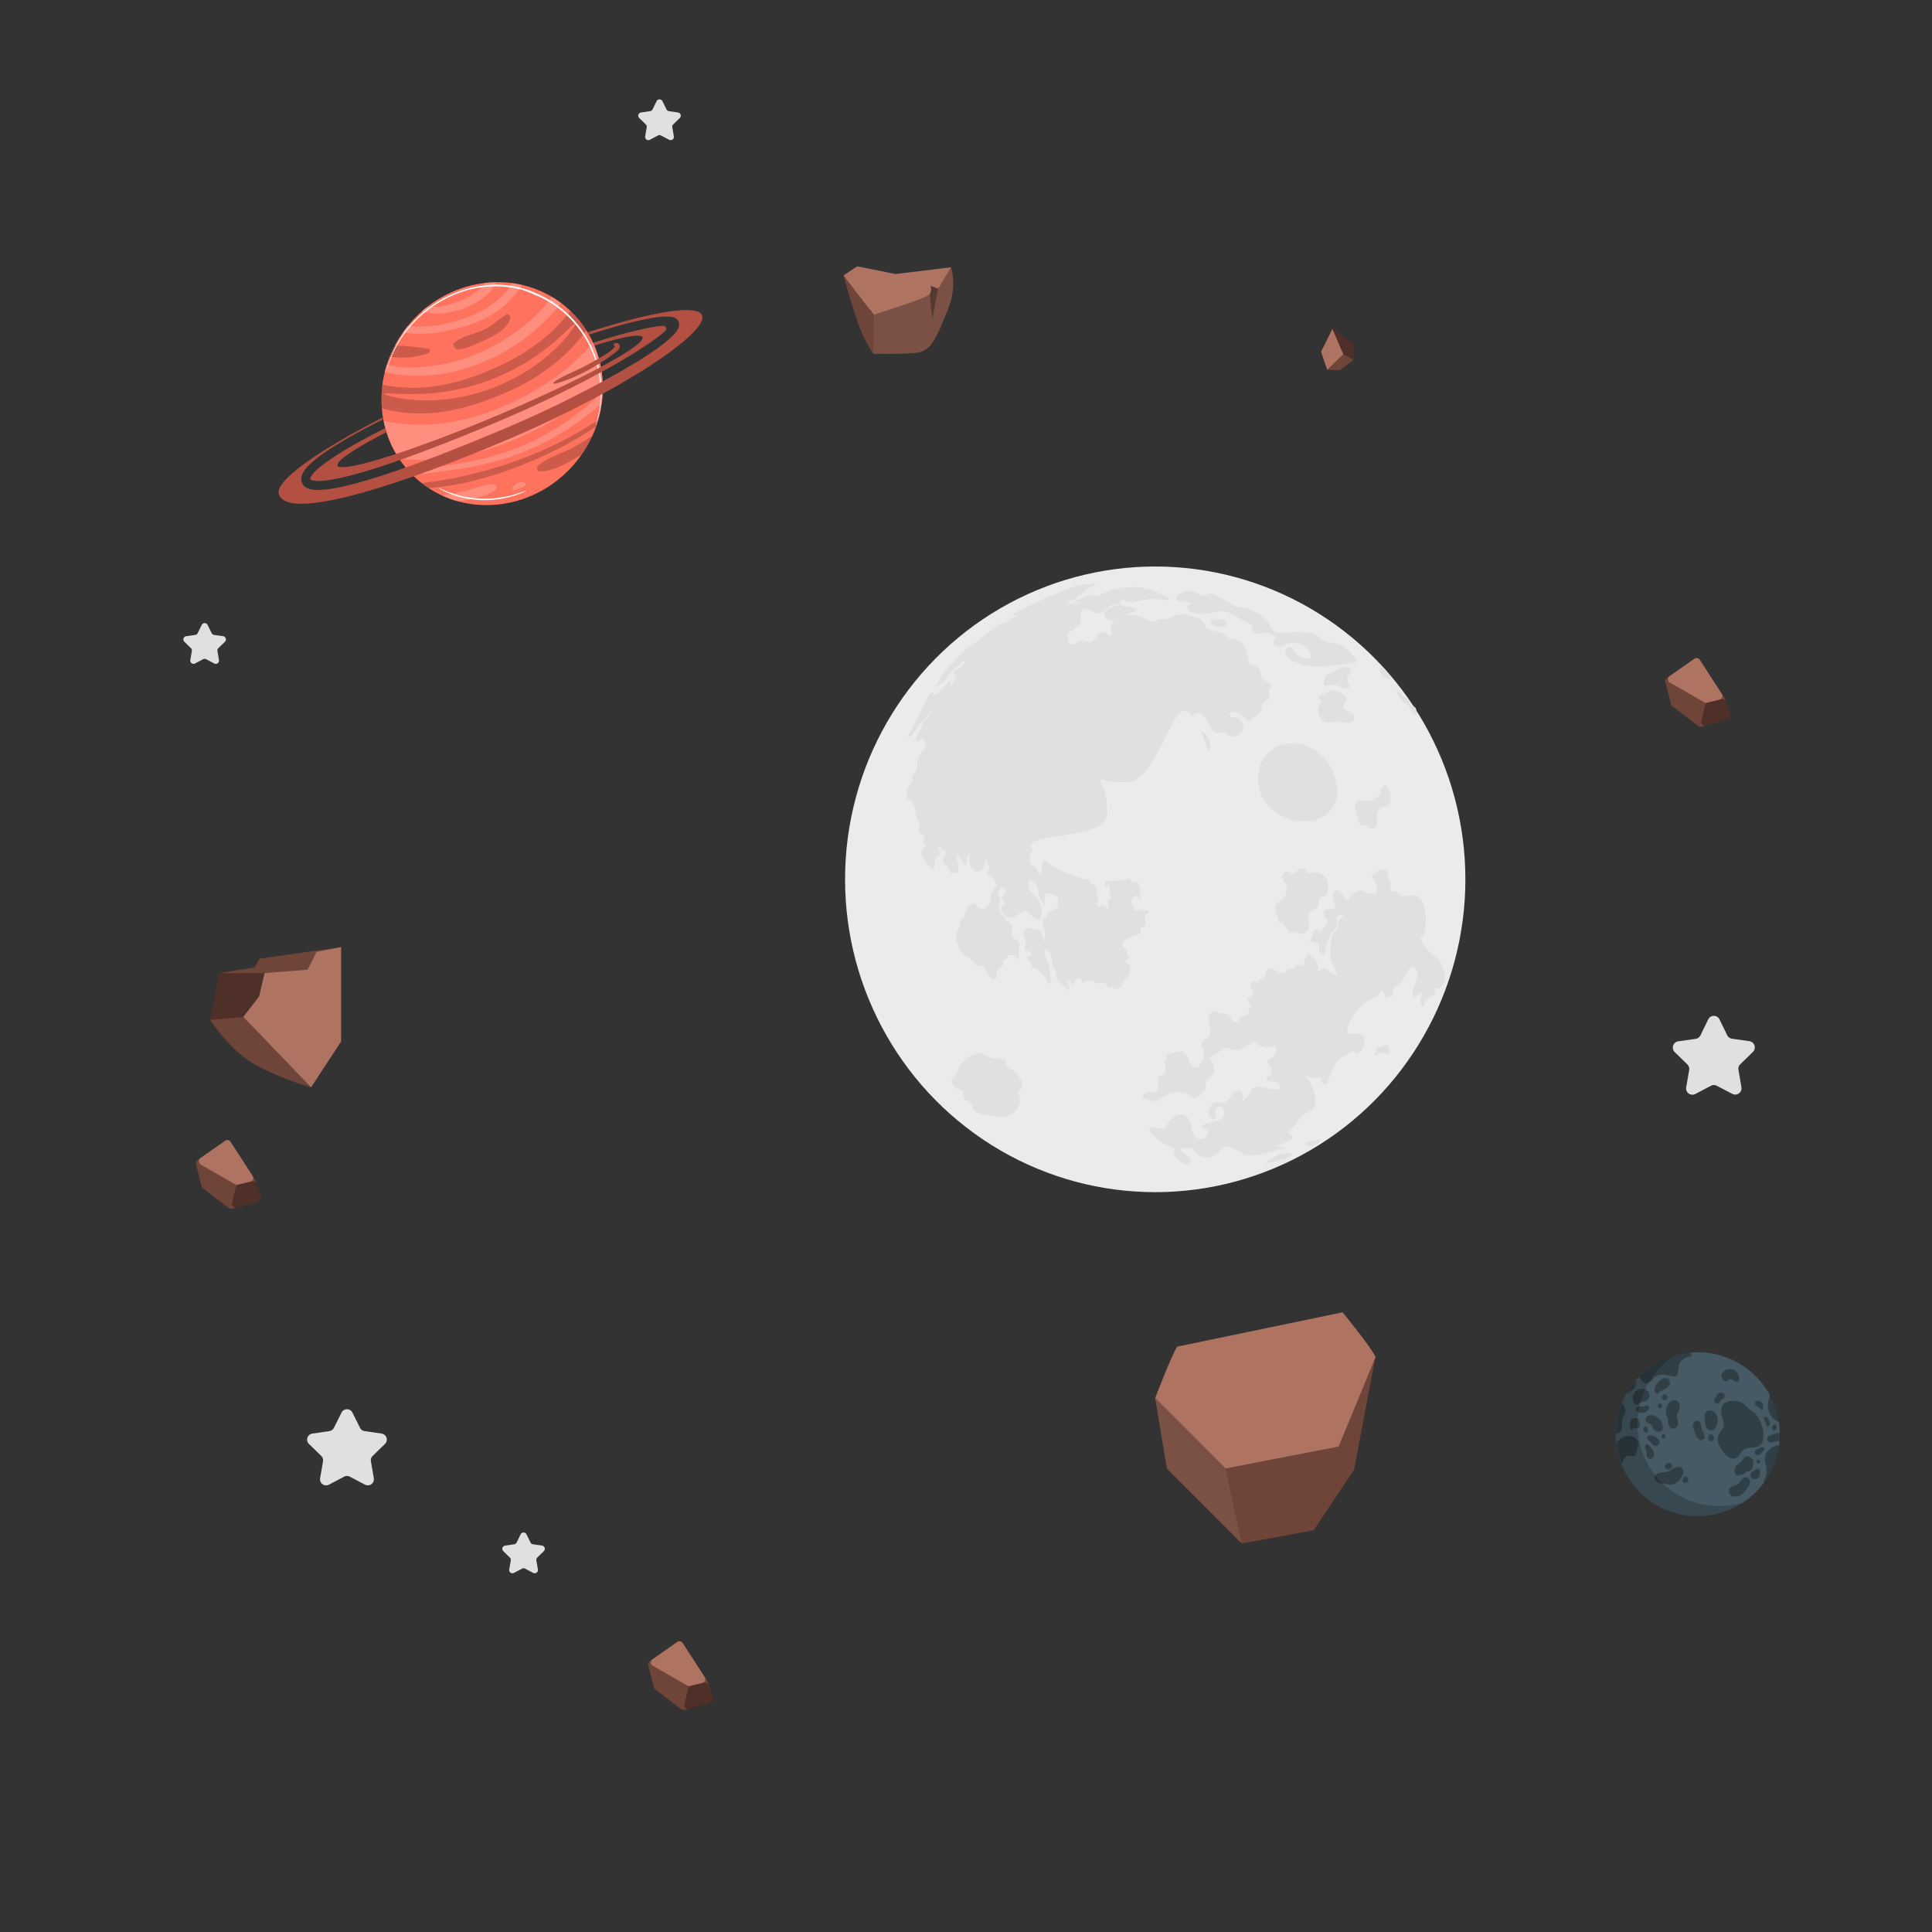 <?xml version="1.0" encoding="UTF-8"?> <svg xmlns="http://www.w3.org/2000/svg" viewBox="0 0 500 500"><rect x="0" y="0" width="500" height="500" fill="#333333" stroke="none"/> <defs> <style>.cls-1{isolation:isolate;}.cls-2{fill:#ebebeb;}.cls-3{fill:#e0e0e0;}.cls-4{fill:#ae7461;}.cls-5{opacity:0.3;}.cls-6{fill:#6f4439;}.cls-7{fill-rule:evenodd;}.cls-8{fill:#455a64;}.cls-11,.cls-9{opacity:0.2;}.cls-9{mix-blend-mode:multiply;}.cls-10{fill:#ff725e;}.cls-12{fill:#fff;}</style> </defs> <g class="cls-1"> <g id="Background_Complete" data-name="Background Complete"> <ellipse class="cls-2" cx="298.97" cy="227.57" rx="80.27" ry="80.96"></ellipse> <path class="cls-3" d="M329.29,177.5,327,175.76a2.15,2.15,0,0,1-.64-.67,3.28,3.28,0,0,1-.18-1,2.54,2.54,0,0,0-2.74-2.05c-.48-1.23-.59-2.59-1-3.84a3.84,3.84,0,0,0-2.64-2.72,7.06,7.06,0,0,1-1.52-.22A6.92,6.92,0,0,1,317,164.2c-1.51-1.16-4.15-.53-5.11-2.18a12.42,12.42,0,0,0-.58-1.22,2.88,2.88,0,0,0-1.41-.85c-1.9-.69-4-1.38-5.87-.61a9.45,9.45,0,0,1-2,.83c-.79.13-1.64-.17-2.38.16-.44.19-.8.6-1.28.62a1.81,1.81,0,0,1-.94-.33,9.68,9.68,0,0,0-6.12-1.38,3.08,3.08,0,0,1,.77-.43c.21-.08.44-.11.65-.17a2.65,2.65,0,0,0,1.37-.88c0-.08-.09-.16-.13-.24-.29.19-.67,0-.94-.2a1.42,1.42,0,0,0-.88-.47,3.07,3.07,0,0,0-.5.13c-.7.16-1.37-.45-2.09-.46a2.08,2.08,0,0,0-.7.14,8.14,8.14,0,0,0-2.82,1.56,1,1,0,0,0-.24.27.78.78,0,0,0-.05.48,1.75,1.75,0,0,0,.94,1.31,2.78,2.78,0,0,0,1.76.13l.18,0a3.48,3.48,0,0,0-.94,1.15,2.54,2.54,0,0,0,.22,2.69c-.7.46-1.46-.63-2.29-.71-.62-.06-1.12.44-1.53.91-.56.63-1.13,1.26-1.69,1.9l-2-.57a1.65,1.65,0,0,0-1-.06,2.88,2.88,0,0,0-.76.64,1.74,1.74,0,0,1-2.41-.27,1.43,1.43,0,0,1-.15-.27,1.21,1.21,0,0,0,.6-.66.68.68,0,0,0-.72-.43,1.65,1.65,0,0,1,.67-1.05c.47-.33,1.16-.45,1.38-1l1.07-.7a1,1,0,0,0,.34-.31.35.35,0,0,0,0-.4c.65-.68-.15-2.37.56-3.22a1.72,1.72,0,0,1,2-.16,5.93,5.93,0,0,0,2,.84c1.09.09,2-.79,2.81-1.51a2.91,2.91,0,0,1,3-.81c-.3-.12.56-1.49,1.07-1.45.31,0,.33.51.57.64,1.48.81,3.35-.26,5-.44a20.21,20.21,0,0,1,6.16.23c.13-.53-.47-.94-1-1.16a29.5,29.5,0,0,0-5.55-2,16.85,16.85,0,0,0-10.25,1.25,5.5,5.5,0,0,1-2.47.72c-.42,0-.83-.17-1.26-.17a3,3,0,0,0-2,.95,3.35,3.35,0,0,0-1.76.55c-.24.14-.47.3-.7.46.15.2.46.08.68,0a3.93,3.93,0,0,1,1.25-.42c-.09.1-.17.2-.26.29-.51.6-1.25.45-2,.54a4.41,4.41,0,0,0-.81.13,1.69,1.69,0,0,0-.7.49l.76-.9a.93.93,0,0,0,.31-.72,2.42,2.42,0,0,0,2-1.07A.84.84,0,0,1,279,154c.22-.11.5.05.73-.05s.28-.29.39-.47a2.94,2.94,0,0,1,1.26-1l2.38-1.24-.94-.14a3.84,3.84,0,0,0-.67.08h-.07a18.66,18.66,0,0,0-7.52,2.07,4.85,4.85,0,0,1-.61.29,6.06,6.06,0,0,1-.61.16,18.46,18.46,0,0,0-3.73,1.51l-6.79,3.32c-.24.12-.53.32-.46.58l1.41.16a7.47,7.47,0,0,0-2.86,1.39,2.27,2.27,0,0,1-.87.51c-.19,0-.39,0-.58,0a2,2,0,0,0-.73.39l-7,5.2A24.14,24.14,0,0,0,248,170c-1.26,1.4-2.87,2.61-3.88,4.2-.84,1.3-1.36,2.79-2.27,4l2-1.56a6.22,6.22,0,0,0,.85-.77c.2-.24.37-.51.55-.77a18.12,18.12,0,0,1,1.52-1.86,4.31,4.31,0,0,1,.84-.76,6.44,6.44,0,0,0,.63-.36,7.82,7.82,0,0,0,.66-.63.89.89,0,0,1,.83-.25,12.19,12.19,0,0,1-.77,1.24,1.1,1.1,0,0,1-.35.36,2.11,2.11,0,0,1-.51.12c-.74.16-1.14.95-1.43,1.65l.88-.06a.52.52,0,0,1-.07.48,21.83,21.83,0,0,1-2.57,4.22,6.14,6.14,0,0,0,1.24-3.12,11.72,11.72,0,0,0-2.68,2.63,3.34,3.34,0,0,1-2,1.28,1.93,1.93,0,0,1,.31-1c-.82,0-1.37.82-1.74,1.56l-2.25,4.49L236.28,188c-.38.75-.75,1.5-1.13,2.24a1.08,1.08,0,0,0-.14.91,20.2,20.2,0,0,0,2.88-3.57,3.78,3.78,0,0,1,.47-.66c.19-.2.43-.36.64-.55.82-.74,1.18-1.93,2.1-2.54-.06.9-.85,1.53-1.45,2.2a6.18,6.18,0,0,0-1.35,2.39,3.58,3.58,0,0,1-.3.85c-.16.26-.39.47-.55.72a3,3,0,0,0-.22,1.89.13.13,0,0,0,0,.1c.05.07.17,0,.25,0l1.71-1.09a3.82,3.82,0,0,0,.2,1.56,1.76,1.76,0,0,1-.19,1.51c-.94,1.14-1.64,1.78-1.76,3.37-.08,1.07-.16,2.3-1,3-.18.15-.4.27-.46.5a1.23,1.23,0,0,0,.09.65c.17.83-.53,1.55-1,2.23a1.53,1.53,0,0,0-.32.65,2.74,2.74,0,0,0,0,.64,2.89,2.89,0,0,1-.29,1.45l1.1.66a1.41,1.41,0,0,1,.49.38c.13.19.17.44.28.64s.5.54.58.88a1.63,1.63,0,0,1,0,.54,4.76,4.76,0,0,0,.59,2.71,3.38,3.38,0,0,1,.38.79c.14.64-.28,1.33,0,1.95-.23,0-.11.42.06.58a1,1,0,0,0,.64.2.85.85,0,0,1,.62.25c.25.35-.1.8-.23,1.21a1.16,1.16,0,0,0,.29,1.16c.17.15.4.31.37.54s-.35.33-.58.45c-.67.34-.66,1.33-.36,2a5.47,5.47,0,0,1,.78,2.11,1.65,1.65,0,0,1,1.38,1.12c.06.19.11.43.31.5s.45-.17.54-.4c.31-.84,0-1.85.49-2.61a7.76,7.76,0,0,1,.83-.9,1.09,1.09,0,0,0,.28-1.12c-.1-.23-.32-.38-.44-.59s-.06-.57.18-.59a1.93,1.93,0,0,1,.72,1h.93v1.48a1.73,1.73,0,0,0-.6,1.87.83.83,0,0,0,.4.53c.14.07.3.07.45.13.79.31.49,1.89,1.33,2.05.33.06.67-.18,1-.16s.59.19.76,0,.05-.36,0-.54a2.85,2.85,0,0,1,0-1.71,7.93,7.93,0,0,1-.59-2.31l.24-.13a3.54,3.54,0,0,1,1,1.17c.14.31.18.65.35.95a.71.71,0,0,0,.82.4.78.78,0,0,0,.37-.8,3.32,3.32,0,0,1,0-.94c.12-.61.79-.92,1.37-1.14.07.21-.2.36-.38.49a1.55,1.55,0,0,0-.36,1.41,4.08,4.08,0,0,0,.78,2.18,1.78,1.78,0,0,0,2.09.56c.86-.45,1-1.6,1-2.57.27-.14.66-.25.81,0s0,.42,0,.63c0,.39.5.64.54,1a1.05,1.05,0,0,1-.23.62c-.32.52-.52,1.32,0,1.64a1.65,1.65,0,0,0,.44.16,1.88,1.88,0,0,1,1.28,1.73.61.61,0,0,1,.46.61.63.63,0,0,1-.5.58c-.12,0-.26,0-.34.1s.06.58-.14.75a.7.7,0,0,1-.24.09c-.43.16-.37.78-.33,1.24a3.11,3.11,0,0,1-1.2,2.74,1.73,1.73,0,0,1-2.05.18,4.74,4.74,0,0,1-.66-.82.87.87,0,0,0-.92-.36,1.14,1.14,0,0,0-.36.26,4.63,4.63,0,0,0-1.53,2.26,3.53,3.53,0,0,1-.2.91,5.08,5.08,0,0,1-.76.85,1.74,1.74,0,0,0-.39,1.35c.26.32-.13.74-.3,1.11s-.43.7-.58,1.08a3.76,3.76,0,0,0,.26,2.5,6.59,6.59,0,0,0,1.64,2.93,7,7,0,0,0,.7.52,6.77,6.77,0,0,1,2.48,2.42c.59.15,1.27-.36,1.79,0a1.39,1.39,0,0,1,.41.54l.84,1.69a2.9,2.9,0,0,0,.88,1.19,1,1,0,0,0,1.33-.16c.33-.51-.08-1.22.12-1.8.27-.78,1.5-1,1.6-1.78,0-.35-.13-.77.12-1a1.48,1.48,0,0,1,.38-.18,1,1,0,0,0,.56-1.17c1-.08,2.23-.05,2.73.84.1.19.31.45.47.31a10.58,10.58,0,0,1-.07-3.32,2.27,2.27,0,0,0,.08-.93c-.19-.89-1.47-1.07-1.89-1.88s.41-2.28-.24-3.13c-.4-.52-1.24-.6-1.53-1.18a3.21,3.21,0,0,0-.26-.63,1.84,1.84,0,0,0-.54-.41,2.65,2.65,0,0,1-.76-2.44,6.28,6.28,0,0,0,0-2.66,4.53,4.53,0,0,1-.32-.94,1.08,1.08,0,0,1,1-1.15,1,1,0,0,1,.94,1.19,2.92,2.92,0,0,1-.65,1,1,1,0,0,0-.19,1.08.79.79,0,0,1,.34,1.35c-.14.1-.32.15-.45.25a1,1,0,0,0-.05,1.25c.24.38.63.65.91,1,.15.18.28.41.5.5a1.11,1.11,0,0,0,.37.07l1,.06a1.62,1.62,0,0,0,.38,0,1.39,1.39,0,0,0,.5-.37,6.74,6.74,0,0,1,1.89-1.1,1.7,1.7,0,0,1,.73-.2c.6,0,.95.65,1.35,1.1a6.11,6.11,0,0,0,2.24,1.36,6.89,6.89,0,0,0,.2-4.34,11.09,11.09,0,0,0-2.12-2.73,3.41,3.41,0,0,1-1-3.09l.57-.29a3.22,3.22,0,0,1,1.76,1.91,17.1,17.1,0,0,1,.37,2,5.33,5.33,0,0,0,1.46,2.63l0-2.36a.87.87,0,0,1,.17-.64.79.79,0,0,1,.62-.12,8.85,8.85,0,0,1,1.91.45,1.19,1.19,0,0,1,.51.3,1.21,1.21,0,0,1,.22.7c.11,1,.13,2.14-.68,2.65-.59.39-1.48.28-1.89.86-.28.39-.23,1-.59,1.28-.2.18-.5.23-.65.46s.09.82,0,1.22-.29.51-.2.76a.93.93,0,0,0,.33.35c.57.5.44,1.41.27,2.15L270,244.2a5.19,5.19,0,0,0-.94-3.5,3.82,3.82,0,0,1-2-.33,1.41,1.41,0,0,0-2,1.92,4.65,4.65,0,0,1,.4,1.61c0,.69-.51,1.42-.14,2l.81.35c.43.18.95.67.63,1s-1,.18-1,.6a.48.48,0,0,0,.16.26c.61.65,1.3,1.49,1,2.33a1.7,1.7,0,0,1,1.36.4,8.66,8.66,0,0,1,2.57,2.75c.2.34.37.69.58,1,.45.05.58-.61.53-1.07l-.24-2.1a8.33,8.33,0,0,0-.28-1.57c-.21-.72-.6-1.38-.86-2.09a2.76,2.76,0,0,1,0-2.2,3.7,3.7,0,0,1,1.66,2.55c.06.37.06.75.11,1.11.19,1.16.95,2.17,1.08,3.33a2.85,2.85,0,0,0,.24,1.17,1.94,1.94,0,0,0,.51.52l2.24,1.74c.19.14.32.46.53.36l-.87-3L278,255a1.78,1.78,0,0,1,.28-1.39,1.09,1.09,0,0,1,1.29-.36.82.82,0,0,1,.25,1.23,3,3,0,0,1,3.45-.33,2.24,2.24,0,0,0,.84.43c.58.07,1.17-.49,1.7-.23s.63,1.26,1.22,1.2c.36,0,.63-.48,1-.38l.12.87c.94-.1,2.11-.4,2.27-1.34a2.08,2.08,0,0,1,.07-.5,1.36,1.36,0,0,1,.47-.54,4.13,4.13,0,0,0,1.58-2.28,2.09,2.09,0,0,0-1.1-2.37c-.22-.2,0-.57.23-.76s.53-.47.4-.75-.28-.24-.4-.38c-.31-.39.15-1-.15-1.44-.13-.18-.38-.22-.57-.34a1.24,1.24,0,0,1-.16-1.75,3.48,3.48,0,0,1,1.67-1l1.81-.67c.47-.18,1-.47,1-1s-.25-.81,0-1,.4-.06.6-.11c.48-.11.55-.76.52-1.26s-.05-.72-.07-1.08a1.23,1.23,0,0,1,0-.47c.1-.29.4-.45.64-.64s.44-.53.27-.79l-2.45.11a1.79,1.79,0,0,1-1.05-.16.67.67,0,0,1-.26-.93l-.59-.2c0-.46,0-.92,0-1.38a.72.72,0,0,1,.07-.39.79.79,0,0,1,.31-.29l1.15-.77a1,1,0,0,0,.55,1.06c.35,0,.42-.52.25-.84s-.45-.66-.3-1a3.53,3.53,0,0,1,.21-.32c.31-.58-.57-1.22-.39-1.84l-2-.53a6.16,6.16,0,0,0-.52-.71,27,27,0,0,1-5.86.65H286a6.79,6.79,0,0,0,.1,1.56l1-.8a8.27,8.27,0,0,0,.31,3,1,1,0,0,1,0,.76c-.13.21-.42.27-.58.45-.49.56.46,1.47.12,2.12-.73,0-1.35-1-2-.68-.15.08-.26.23-.43.28-.37.11-.68-.35-.65-.74s.25-.73.3-1.12a5.39,5.39,0,0,0-.37-1.65,10.46,10.46,0,0,0-.24-1.6c-.19-.51-.79-.93-1.26-.65a2.14,2.14,0,0,0-.47-1.31,26.48,26.48,0,0,1-11.53-5.06.67.67,0,0,0-.16.12,2.58,2.58,0,0,0-.42,1.85c0,.65-.19,1.44-.81,1.62-.54-.42-.44-1.35-1-1.76-.26-.19-.61-.22-.87-.4a1.75,1.75,0,0,1-.54-1.39,2.81,2.81,0,0,1,.53-2.37,1.8,1.8,0,0,1,.35-.24c-4.81-4.9,19.14-2.12,19.14-9.55,0-5.15-1.19-7.7-2.16-8.84a22.17,22.17,0,0,0,6.91.82c9,0,12.25-24.12,17.13-17.23a2.13,2.13,0,0,1,1.93-.6c2.16.48,2.33,3.77,4.21,4.94l2.52-.05a2.28,2.28,0,0,0,2.22,1.09,2.8,2.8,0,0,0,2.5-2.23,2.35,2.35,0,0,0-1.89-2.64,5.88,5.88,0,0,1-1.11-.11c-.36-.11-.68-.5-.54-.85.62-.85,2-.53,2.8.13s1.48,1.61,2.48,1.91c.54-1.47,2.81-1.85,3-3.39a5.08,5.08,0,0,1,.12-1.18c.33-.8,1.61-.91,1.81-1.74a3.13,3.13,0,0,0-.1-1.09A1.94,1.94,0,0,1,329.29,177.5Z"></path> <path class="cls-3" d="M311.82,189.75a3.78,3.78,0,0,0-1.1-.55,27.07,27.07,0,0,1,1.81,5.05,4.43,4.43,0,0,0,.63-.53C313.11,192.27,313,190.63,311.82,189.75Z"></path> <path class="cls-3" d="M265.22,193.11a.27.27,0,0,0,.15,0c.06,0,.11,0,.16,0s.37.08.52.2.37.24.53.14a.43.43,0,0,0,.08-.52,1.47,1.47,0,0,1-.19-.53,2.17,2.17,0,0,1,0-.25.77.77,0,0,0-1.24-.72,1,1,0,0,1,.25.5.35.35,0,0,1-.28.41c-.13,0-.25-.09-.38-.12a.44.44,0,0,0-.49.24A2.14,2.14,0,0,0,265.22,193.11Z"></path> <path class="cls-3" d="M313.11,160.86a3.11,3.11,0,0,0,4.07,1.1,1.16,1.16,0,0,0,.21-.16c.27-.32,0-.8-.26-1.13A4.28,4.28,0,0,0,313.11,160.86Z"></path> <path class="cls-3" d="M305.52,155.57l2.06.25c.34,0,.81.31.63.6-.49-.09-.89.51-.77,1a1.65,1.65,0,0,0,1,1c2.95,1.37,6.51-.93,9.6.08,1.64.54,2.89,1.95,4.51,2.54.67.24,1.54.52,1.58,1.24,0,.18-.05.36,0,.54a1.24,1.24,0,0,0,1.11,1.08,7.82,7.82,0,0,0,1.67-.07,4.66,4.66,0,0,1,3.22,1.06c.25.22-.17.53-.4.77-.53.53.06,1.51.79,1.64a4.21,4.21,0,0,0,2.14-.5,5.74,5.74,0,0,1,4-.11,4,4,0,0,1,2.57,3,.68.68,0,0,1-.11.61.7.7,0,0,1-.49.17,4.29,4.29,0,0,1-4.09-2.51,1,1,0,0,0-.33-.5.54.54,0,0,0-.3-.08c-1,0-1.53,1.42-1,2.31a4.33,4.33,0,0,0,2.49,1.67,13.74,13.74,0,0,0,7.88,1,47.47,47.47,0,0,0,8-1.12L350,169.62a8,8,0,0,0-2.29-2.39c-1.86-1.09-4.42-.59-6.08-2a8.58,8.58,0,0,0-1.42-1.21,3.45,3.45,0,0,0-1.32-.26,46.2,46.2,0,0,0-6.55.08,4.06,4.06,0,0,1-2.19-.21c-1.14-.57-1.45-2-2.22-3.07a7.34,7.34,0,0,0-2.5-1.86l-1.58-.86a4.87,4.87,0,0,0-1-.47c-.75-.21-1.55-.06-2.32-.21a6.11,6.11,0,0,1-2-.88l-3.64-2.16a3.14,3.14,0,0,0-1.26-.51c-.95-.09-1.89.7-2.81.43a3.72,3.72,0,0,1-.91-.51,4.26,4.26,0,0,0-5.18.63,1,1,0,0,0-.32.66C304.45,155.33,305.05,155.51,305.52,155.57Z"></path> <path class="cls-3" d="M373.21,250a5.36,5.36,0,0,0-.91-1.7,8.2,8.2,0,0,0-1.39-1.08,8.6,8.6,0,0,1-3.24-4.58,2.51,2.51,0,0,0,1.05-1.77,14.69,14.69,0,0,0-.08-5.93c-.55-2.19-1.83-3.86-4.37-3.17a2.65,2.65,0,0,1-.87.15c-1.16-.08-2.08-1.79-3.08-1.2-.88-.42-.07-1.9-.61-2.72-.24-.36-.76-.6-.74-1,0-.25.2-.44.29-.67a1.15,1.15,0,0,0-1-1.42,2.46,2.46,0,0,0-1.8.62,10.43,10.43,0,0,1-1.57,1.16,5.26,5.26,0,0,1,1.29,4.64,4.74,4.74,0,0,1-3.22-.6,1.89,1.89,0,0,0-.64-.41,1.22,1.22,0,0,0-.65.08,8,8,0,0,0-3,2.48l-.19.24a6.61,6.61,0,0,0-2.51-2.83c-.83.11-1.21,1.17-1.08,2s.58,1.61.66,2.46c-.36,1-2.07.15-2.76.92a1.28,1.28,0,0,0,0,1.47c.27.45.67.8.92,1.26l-2,3.18c-.13-.45-.34-1-.79-1-.61-.13-1,.62-1.14,1.24s-.32,1.39-.94,1.5c.25.79,1.55.33,2.18.85s.36,1.14.4,1.77.67,1.36,1.17,1a1.12,1.12,0,0,0,.31-.76,12.14,12.14,0,0,1,2.5-5.76,2.71,2.71,0,0,0,.8-1.56c0-.51-.31-1-.13-1.51.27-.66,1.17-.6,1.84-.87a3.4,3.4,0,0,1-.53.77c-.37.38-.84.69-1,1.19s.11,1.29-.2,1.82a3,3,0,0,1-.67.66,4.21,4.21,0,0,0-1,2.54c-.28,1.91-.54,3.92.19,5.7a15.21,15.21,0,0,1,1.24,2.81c-.52.41-1.28,0-1.76-.5s-1.06-1-1.71-.85-.93.71-1.41.5a3.2,3.2,0,0,0-1.61-3.55.81.81,0,0,1-.48-.82c-.72,0-1.06.89-1.2,1.61s-.56,1.62-1.28,1.5c-.24,0-.46-.2-.7-.19-.55,0-.71.81-1.19,1.07s-.9,0-1.29.24-.45.51-.72.72c-.65.52-1.59,0-2.27-.46s-1.65-.94-2.27-.38-.4,1.29-.79,1.83-1.64.84-1.75,1.66a1.29,1.29,0,0,0-1.84.14,4.71,4.71,0,0,0,.85,2.64,4.87,4.87,0,0,1-1.82,1.25,11.73,11.73,0,0,0,1.1,2.18c-.67.44-.47,1.6-1.11,2.07-.38.28-.89.21-1.35.31s-.9.63-.61,1a1,1,0,0,1-1.59.52c-.41-.5-.54-1.21-1-1.64-.71-.63-1.83-.38-2.71-.76a5.75,5.75,0,0,0-.8-.36c-.91-.23-1.74.74-1.83,1.69a10.73,10.73,0,0,0,.43,2.79,2.47,2.47,0,0,1-.78,2.56c-.39.25-.91.32-1.22.68-.61.73.18,1.78.34,2.72a4.12,4.12,0,0,1-.27,1.92c-.33,1-1,2.3-2,2.23-.85-.06-1.38-1-1.66-1.78a3.73,3.73,0,0,0-1.29-2.17c-1.37-.77-3.09.77-4.56.27.11.33.23.66.35,1-.68.17-.85,1.08-.71,1.77a3.8,3.8,0,0,1,.17,2.07c-.31.79-1.24,1.07-2.06,1.26a5.82,5.82,0,0,1,.14,2.78c.31.32-.38,1.15-.81,1.23a5.08,5.08,0,0,1-1.33-.15,2,2,0,0,0-2,1.54l2.73.78a2.1,2.1,0,0,0,1,.11,2.14,2.14,0,0,0,.87-.56c2.11-1.8,5.39-2.62,7.64-1,.45.33.92.77,1.48.71a1.8,1.8,0,0,0,.94-.5c.94-.76,2-1.71,1.92-2.93a3.8,3.8,0,0,1,0-.95c.17-.7,1-.94,1.55-1.42,1.24-1.15.37-3.21-.57-4.63l3.5-2.17a1.84,1.84,0,0,1,1-.38,2.71,2.71,0,0,1,1,.37c2,.88,4.24-.61,5.79-2.18a4.59,4.59,0,0,0,5.43,1.32A1.74,1.74,0,0,1,330,273a5,5,0,0,1-2.18,1.45,5.47,5.47,0,0,1,1.17,2.36,1.87,1.87,0,0,1-1.22,2.1l.51.92a3.62,3.62,0,0,1,2.09.13,1.62,1.62,0,0,1,1,1.7c-1.17.65-2.6.17-3.89-.18s-2.94-.4-3.67.73a6.2,6.2,0,0,1-2.4,2.81,2.12,2.12,0,0,0-.32-2.52c-.94-.54-2,.41-2.65,1.3s-1.52,1.95-2.55,1.64c-.37-.11-.69-.39-1.07-.37a1.46,1.46,0,0,0-1,.66,3.57,3.57,0,0,0-1.12,2.55c.12.95,1.48,1.64,2,.86-.26-.94-.39-2.19.46-2.65s2,.71,1.77,1.73a3,3,0,0,1-2.23,1.93,19.79,19.79,0,0,0-3,.79c-.39.18-.76.76-.38,1a1.65,1.65,0,0,0,1.23.17,2.06,2.06,0,0,1-.65,2.3,2,2,0,0,1-2.38,0c-1.45-1.08-.9-3.51-2-5a2.55,2.55,0,0,0-1.91-1c-1.54-.08-2.82,1.25-3.52,2.64a2.52,2.52,0,0,1-.58.85c-.6.48-1.47.19-2.21,0s-1.77-.09-2,.66a14.93,14.93,0,0,0,5.95,4.35,1,1,0,0,1,.57.4c.13.24,0,.54,0,.81a2.74,2.74,0,0,0,1,1.92,3.8,3.8,0,0,0,1.77,1.24c.72.15,1.6-.31,1.61-1,0-1.36-2.53-1.58-2.48-2.94a3.34,3.34,0,0,1,3,.08,4.16,4.16,0,0,0,6.07,1.29c.8-.65,1.39-1.64,2.38-1.93,1.58-.47,3,1.06,4.45,1.76,1.9.88,4.12.37,6.15-.16l5.15-1.33-2.9-.37a15,15,0,0,0,4.43-2.13,1.83,1.83,0,0,0-1.55-1.61c2.18-.43,2.78-3.44,4.69-4.6a12.55,12.55,0,0,0,1.88-1,3.51,3.51,0,0,0,.94-2.82,8.81,8.81,0,0,0-3-6.31,8.64,8.64,0,0,0,4.43.67c0,.93.66,2.24,1.42,1.72a1.27,1.27,0,0,0,.42-.67l1.3-3.46A6.07,6.07,0,0,1,346.6,274c1.1-1,2.91-1.17,3.8-2.4-.13.55.57,1,1.1.82a2.2,2.2,0,0,0,1.12-1.18c.64-1.23.88-3.15-.4-3.64s-3,.59-3.43-.57a1.58,1.58,0,0,1,0-1,11.26,11.26,0,0,1,6.22-7.48c1-.46,2.32-1,2.32-2.16a1.38,1.38,0,0,1,1.08,1.64,3,3,0,0,0,2.25-.6c-.54-.38-.38-1.28.08-1.77s1.1-.74,1.6-1.19c1.39-1.26,1.58-4,3.43-4.25,1.41.55,1.22,2.62.63,4s-1.28,3.18-.24,4.29a3.63,3.63,0,0,1,2.31-2,4.09,4.09,0,0,0-.4,4.33,7.44,7.44,0,0,1,3.51-3.7c-.08-.44-.17-.88-.26-1.32,1.23.28,2.41-.9,2.62-2.16A7.15,7.15,0,0,0,373.21,250Z"></path> <path class="cls-3" d="M261.85,276.83c-.61-.44-1.32-.84-1.51-1.57-.09-.35-.07-.78-.32-1a1.9,1.9,0,0,0-1.27-.22,7.28,7.28,0,0,1-3.63-.87,3.45,3.45,0,0,0-1-.49,3,3,0,0,0-1.18,0,7.34,7.34,0,0,0-5.06,4.17,3.7,3.7,0,0,1-.86,1.71,3.81,3.81,0,0,0-.69.63.75.75,0,0,0-.05.66,3.32,3.32,0,0,0,2.11,2.21c.38.15.82.27.93.64a5.58,5.58,0,0,1-.07,1c0,.82,1.07,1,1.66,1.45.77.61.79,1.79,1.48,2.47a4.3,4.3,0,0,0,2.25.84l2.27.42c1.66.31,3.79.46,5.48-1a4.3,4.3,0,0,0,1.54-3,5.75,5.75,0,0,0-.6-2.57,1.85,1.85,0,0,0,1.23-1.2,1.78,1.78,0,0,0-.18-1.3A7.78,7.78,0,0,0,261.85,276.83Z"></path> <path class="cls-3" d="M338.29,296.46a3.11,3.11,0,0,0,3.07-.84.87.87,0,0,0,.28-.51.38.38,0,0,0-.32-.43c-.94.72-2.54.31-3.22,1.28a.33.33,0,0,0-.08.31A.36.36,0,0,0,338.29,296.46Z"></path> <path class="cls-3" d="M333.06,298.25a1.68,1.68,0,0,0-.5.18c-.64.27-1.38.24-2,.49a4.93,4.93,0,0,0-1.17.69l-2.09,1.5,4.56-1a5.73,5.73,0,0,0,1.16-.34c.61-.28,1.1-.78,1.68-1.1l-1.15-.37A1.33,1.33,0,0,0,333.06,298.25Z"></path> <path class="cls-3" d="M349.51,173.32a1.13,1.13,0,0,0-1-.71,2.69,2.69,0,0,0-1.22.18,14.68,14.68,0,0,0-3.41,1.58,2.87,2.87,0,0,0-.74.6,3.42,3.42,0,0,0-.46,2.43l2.56-.08a3.28,3.28,0,0,1,.7,0,6.84,6.84,0,0,1,1.3.5,4.09,4.09,0,0,0,1.76.3,1,1,0,0,0,0-1.11,3.09,3.09,0,0,1-.47-1.09C348.54,175,349.79,174.23,349.51,173.32Z"></path> <path class="cls-3" d="M346.24,186.74A17.58,17.58,0,0,1,348,187a2.72,2.72,0,0,0,1.76-.24,1.34,1.34,0,0,0,.63-1.54,2.07,2.07,0,0,0-1.06-.91l-1.1-.56a1.31,1.31,0,0,1-.61-.5c-.2-.42.1-.91.41-1.27s.65-.79.52-1.24a1.26,1.26,0,0,0-.47-.6,8.16,8.16,0,0,0-2-1.23,2.51,2.51,0,0,0-.88-.24A3,3,0,0,0,344,179l-1.81.7a1.43,1.43,0,0,0-.92.69c-.15.37.24.9.58.7.3.75-.54,1.44-.73,2.22a2.88,2.88,0,0,0,.26,1.7,3,3,0,0,0,1.35,1.89,2.08,2.08,0,0,0,.7.14C344.4,187,345.31,186.71,346.24,186.74Z"></path> <path class="cls-3" d="M358.65,175.55a1.39,1.39,0,0,0,.65.33.48.48,0,0,0,.56-.34.67.67,0,0,0-.16-.5l-.71-1.12a3.44,3.44,0,0,0-.74-.91,1.09,1.09,0,0,0-1.09-.17,1.78,1.78,0,0,0,.3,1.57A5.16,5.16,0,0,0,358.65,175.55Z"></path> <path class="cls-3" d="M363.48,181.87a5.74,5.74,0,0,1,1,.7,3.63,3.63,0,0,1,.44.73,4.78,4.78,0,0,0,1.69,1.85,4,4,0,0,0-.1-1.51,1.17,1.17,0,0,0-.23-.52,2.09,2.09,0,0,0-.59-.39,3,3,0,0,1-1.14-1.11,6.21,6.21,0,0,0-.35-.62c-.39-.53-1.08-.77-1.52-1.26-.2-.21-.34-.48-.56-.67a.7.7,0,0,0-.8-.17l.95,1.54A4.52,4.52,0,0,0,363.48,181.87Z"></path> <path class="cls-3" d="M358.94,270.46a.79.79,0,0,0-.65-.15c-.22.08-.35.39-.19.55a3.75,3.75,0,0,1-1.11.2c-.38.05-.79.28-.81.67a1.63,1.63,0,0,1,0,.38c-.08.24-.42.34-.46.59a.38.38,0,0,0,.37.39,1,1,0,0,0,.56-.2,2.9,2.9,0,0,1,1.1-.6c.41-.07.92.22.87.64a1.35,1.35,0,0,0,1.12-1A1.9,1.9,0,0,0,358.94,270.46Z"></path> <path class="cls-3" d="M350.72,208.41a5.17,5.17,0,0,0,.27,2c.15.58.31,1.15.46,1.73s.36,1.16.88,1.34c.29.1.62,0,.91.11.65.14,1.1.84,1.76.9s1.31-.78,1.38-1.55-.14-1.55,0-2.31a2.19,2.19,0,0,1,1.77-1.88,2.76,2.76,0,0,0,1-.14,1.57,1.57,0,0,0,.63-1.16,3.89,3.89,0,0,0,.05-2.19c-.24-.66-.83-1.16-1-1.84a1.16,1.16,0,0,0-1.39.74,3.52,3.52,0,0,0-.08,1.74c-.05-.35-1.31.63-1.41.7a3,3,0,0,1-2.7.65C352.05,207,350.94,206.68,350.72,208.41Z"></path> <path class="cls-3" d="M343.07,231.74a2,2,0,0,0,.58-1.14,4.65,4.65,0,0,0-.14-2.69,3.53,3.53,0,0,0-3.87-2.12,1.72,1.72,0,0,1-1.26,0c-.32-.2-.42-.63-.71-.88-.49-.44-1.28-.17-1.79.25a4.76,4.76,0,0,1-1.59,1.14,1.31,1.31,0,0,0-1.46-.72,1.34,1.34,0,0,0-1,1.31c0,.76.69,1.33,1,2a3.11,3.11,0,0,1-.18,2.75,6.16,6.16,0,0,1-2,2,1.89,1.89,0,0,0-.58.51,1.76,1.76,0,0,0,0,1.37c.3,1.13.64,2.25,1,3.35.61-.38,1.34.28,1.65.93s.63,1.45,1.33,1.57,1.55-.56,2.13-.1c.18.14.29.38.51.48a.77.77,0,0,0,.59-.06,2.84,2.84,0,0,0,1-4.27,5.26,5.26,0,0,1,2.16-2.22,1.87,1.87,0,0,0,.66-.48c.46-.62-.11-1.61.33-2.24S342.59,232.11,343.07,231.74Z"></path> <path class="cls-3" d="M345.85,202.79c-.64-4.21-4-9.27-9.22-10.15a8.78,8.78,0,0,0-9.89,4.16,10.42,10.42,0,0,0,.89,11,12.22,12.22,0,0,0,10.11,4.71,7.81,7.81,0,0,0,8.11-9.71Z"></path> <path class="cls-3" d="M91.17,365.51l2,4a1.59,1.59,0,0,0,1.19.86l4.39.64a1.57,1.57,0,0,1,.88,2.68l-3.19,3.1a1.59,1.59,0,0,0-.45,1.4l.75,4.38a1.58,1.58,0,0,1-2.28,1.66l-3.93-2.07a1.59,1.59,0,0,0-1.47,0l-3.93,2.07a1.58,1.58,0,0,1-2.29-1.66l.76-4.38a1.62,1.62,0,0,0-.46-1.4l-3.18-3.1a1.57,1.57,0,0,1,.87-2.68l4.4-.64a1.61,1.61,0,0,0,1.19-.86l2-4A1.58,1.58,0,0,1,91.17,365.51Z"></path> <path class="cls-3" d="M171.44,26.18l1.05,2.13a.82.82,0,0,0,.63.46l2.35.34a.84.84,0,0,1,.46,1.43l-1.7,1.66a.82.82,0,0,0-.24.74l.4,2.34a.84.84,0,0,1-1.22.89l-2.1-1.11a.83.83,0,0,0-.78,0l-2.1,1.11a.84.84,0,0,1-1.22-.89l.4-2.34a.82.82,0,0,0-.24-.74l-1.7-1.66a.84.84,0,0,1,.47-1.43l2.35-.34a.83.83,0,0,0,.63-.46l1.05-2.13A.85.85,0,0,1,171.44,26.18Z"></path> <path class="cls-3" d="M445,263.81l2,4.11a1.63,1.63,0,0,0,1.22.89l4.54.65a1.63,1.63,0,0,1,.9,2.77l-3.28,3.2a1.61,1.61,0,0,0-.47,1.44l.77,4.51a1.62,1.62,0,0,1-2.35,1.71L444.3,281a1.61,1.61,0,0,0-1.51,0l-4.05,2.13a1.63,1.63,0,0,1-2.36-1.71l.78-4.51a1.63,1.63,0,0,0-.47-1.44l-3.28-3.2a1.63,1.63,0,0,1,.9-2.77l4.53-.65a1.65,1.65,0,0,0,1.23-.89l2-4.11A1.62,1.62,0,0,1,445,263.81Z"></path> <path class="cls-3" d="M53.72,161.72l1.05,2.13a.83.83,0,0,0,.63.46l2.35.34a.84.84,0,0,1,.46,1.43l-1.7,1.66a.87.87,0,0,0-.24.74l.4,2.34a.84.84,0,0,1-1.22.89l-2.1-1.11a.83.83,0,0,0-.78,0l-2.1,1.11a.85.85,0,0,1-1.22-.89l.4-2.34a.82.82,0,0,0-.24-.74l-1.7-1.66a.84.84,0,0,1,.47-1.43l2.35-.34a.83.83,0,0,0,.63-.46l1.05-2.13A.85.85,0,0,1,53.72,161.72Z"></path> <path class="cls-3" d="M136.25,397.07l1.05,2.13a.85.85,0,0,0,.64.46l2.34.34a.85.85,0,0,1,.47,1.44l-1.7,1.65a.83.83,0,0,0-.24.75l.4,2.33a.84.84,0,0,1-1.22.89l-2.1-1.1a.83.83,0,0,0-.78,0l-2.1,1.1a.84.84,0,0,1-1.22-.89l.4-2.33a.83.83,0,0,0-.24-.75l-1.7-1.65a.85.85,0,0,1,.47-1.44l2.34-.34a.85.85,0,0,0,.64-.46l1.05-2.13A.84.84,0,0,1,136.25,397.07Z"></path> </g> <g id="Rocks"> <path class="cls-4" d="M246.1,69.2s1.76,4.79-.91,11.18-3.93,10.44-8,10.91a98.36,98.36,0,0,1-11.18.24l-.35-11.62Z"></path> <g class="cls-5"> <path d="M246.1,69.2s1.76,4.79-.91,11.18-3.93,10.44-8,10.91a98.36,98.36,0,0,1-11.18.24l-.35-11.62Z"></path> </g> <path class="cls-4" d="M218.28,71.29s5.47,7.85,7,9l.87,1.17c1.2-.47,13.85-4.31,14.49-5.37a2.53,2.53,0,0,0,.22-2.09l1.94.66,3.32-5.48-14.37,1.74-9.89-2Z"></path> <path class="cls-6" d="M226,91.53A33.84,33.84,0,0,1,221.86,83c-1.85-5.43-3.58-11.73-3.58-11.73l7.85,10.19Z"></path> <g class="cls-5"> <path d="M240.62,76.11l.63,6.58,1.53-8L240.84,74A3,3,0,0,1,240.62,76.11Z"></path> </g> <polygon class="cls-6" points="321.38 399.45 317.19 380.05 346.45 374.38 355.96 351.21 350.43 380.37 339.98 396.03 321.38 399.45"></polygon> <polygon class="cls-4" points="298.97 361.81 301.99 380.04 321.38 399.45 317.19 380.05 298.97 361.81"></polygon> <g class="cls-5"> <polygon points="298.97 361.81 301.99 380.04 321.38 399.45 317.19 380.05 298.97 361.81"></polygon> </g> <path class="cls-4" d="M304.67,348.51c-1.52,2.28-5.7,13.3-5.7,13.3l18.22,18.24,29.26-5.67L356,351.21c-1-2.37-8.53-11.59-8.53-11.59Z"></path> <path class="cls-6" d="M440.43,188.07l6.65-1.84a1,1,0,0,0,.7-1.34l-1.37-4a1.63,1.63,0,0,0-.11-.23l-6.37-9.84a1,1,0,0,0-1.47-.29l-7.06,4.94a1,1,0,0,0-.41,1.1l1.44,5.63a1.09,1.09,0,0,0,.37.57l6.72,5.13A1,1,0,0,0,440.43,188.07Z"></path> <path class="cls-4" d="M432.23,176.68l8.83,5.06a1,1,0,0,0,.76.11l3.12-.75a1,1,0,0,0,.63-1.57l-5.64-8.72a1,1,0,0,0-1.47-.29l-6.31,4.41A1,1,0,0,0,432.23,176.68Z"></path> <g class="cls-5"> <path class="cls-7" d="M440.34,186.5l.93-3.93a1,1,0,0,1,.77-.77l3.41-.82a1,1,0,0,1,1.22.67l1.11,3.24a1,1,0,0,1-.7,1.34l-5.46,1.51A1,1,0,0,1,440.34,186.5Z"></path> </g> <path class="cls-6" d="M177.22,442.52l6.65-1.84a1,1,0,0,0,.7-1.34l-1.37-4a1,1,0,0,0-.12-.23l-6.37-9.84a1,1,0,0,0-1.46-.29l-7.06,4.94a1,1,0,0,0-.41,1.11l1.44,5.62a1,1,0,0,0,.37.57l6.72,5.13A1,1,0,0,0,177.22,442.52Z"></path> <path class="cls-4" d="M169,431.13l8.82,5.06a1,1,0,0,0,.76.11l3.13-.75a1,1,0,0,0,.63-1.57l-5.65-8.72a1,1,0,0,0-1.46-.29l-6.31,4.41A1,1,0,0,0,169,431.13Z"></path> <g class="cls-5"> <path class="cls-7" d="M177.13,441l.93-3.93a1,1,0,0,1,.76-.77l3.42-.82a1,1,0,0,1,1.22.67l1.11,3.24a1,1,0,0,1-.7,1.34l-5.46,1.51A1,1,0,0,1,177.13,441Z"></path> </g> <path class="cls-6" d="M60.16,312.81,66.81,311a1,1,0,0,0,.71-1.34l-1.38-4a1,1,0,0,0-.11-.23l-6.37-9.84a1,1,0,0,0-1.47-.29l-7.06,4.94a1.05,1.05,0,0,0-.41,1.11l1.44,5.62a1,1,0,0,0,.38.57l6.72,5.13A1,1,0,0,0,60.16,312.81Z"></path> <path class="cls-4" d="M52,301.42l8.83,5.06a1,1,0,0,0,.76.11l3.12-.75a1,1,0,0,0,.63-1.57l-5.64-8.72a1,1,0,0,0-1.47-.29l-6.3,4.41A1,1,0,0,0,52,301.42Z"></path> <g class="cls-5"> <path class="cls-7" d="M60.07,311.24l.93-3.93a1,1,0,0,1,.77-.77l3.41-.82a1.06,1.06,0,0,1,1.23.67l1.11,3.24a1,1,0,0,1-.71,1.34l-5.45,1.51A1,1,0,0,1,60.07,311.24Z"></path> </g> <polygon class="cls-6" points="350.3 93.16 350.34 89.13 344.83 85.14 341.9 91.03 343.49 95.69 346.75 95.79 350.3 93.16"></polygon> <polygon class="cls-4" points="343.49 95.69 347.65 91.67 344.83 85.14 341.9 91.03 343.49 95.69"></polygon> <g class="cls-5"> <polygon class="cls-7" points="350.3 93.16 347.65 91.67 344.83 85.14 350.34 89.13 350.3 93.16"></polygon> </g> <path class="cls-6" d="M88.28,245.11l-21.15,3-1.27,2.26s-8.34,1.3-9.08,1.55L54.36,264,68,265.76l13.5-11.2Z"></path> <path class="cls-6" d="M54.36,264c.39.26,5.23,8.41,13,12.23A75.34,75.34,0,0,0,80.5,281.4L63,263.17Z"></path> <polygon class="cls-4" points="81.91 246.35 79.61 250.96 68.46 251.84 67.05 257.86 62.97 263.17 80.5 281.4 88.28 269.54 88.28 245.11 81.91 246.35"></polygon> <g class="cls-5"> <polygon points="68.46 251.84 56.78 251.88 54.36 263.98 62.97 263.17 67.05 257.86 68.46 251.84"></polygon> </g> </g> <g id="Planet_2" data-name="Planet 2"> <path class="cls-8" d="M457.57,382.09A21.21,21.21,0,1,1,450.33,353,21.21,21.21,0,0,1,457.57,382.09Z"></path> <g class="cls-5"> <path d="M437.58,350c.09.42.17.78.24,1a4.29,4.29,0,0,0-2.86,1.29c-.65.87-.53,2.07-.8,3.13a1.13,1.13,0,0,1-.51.78,1.19,1.19,0,0,1-.79,0c-1.53-.34-3.3-.84-4.54.13-.72.56-1.18,1.57-2.09,1.69s-1.64-.87-1.93-1.81A21.24,21.24,0,0,1,437.58,350Z"></path> </g> <g class="cls-5"> <path d="M429,360.65a.23.23,0,0,1-.14,0c-1.92-.95.76-4.26,2.35-4a1.24,1.24,0,0,1,.7,2c-.63,1-2,1.07-2.75,1.89C429.12,360.58,429.07,360.64,429,360.65Z"></path> </g> <g class="cls-5"> <path d="M423.73,363.57c-.27.09-.54-.12-.71-.34a2.44,2.44,0,0,1-.09-2.75c.94-1.4,3.57-1.54,3.92.42a1.56,1.56,0,0,1-.94,1.73c-.37.12-.78.08-1.15.23a2.77,2.77,0,0,0-.78.55A.6.6,0,0,1,423.73,363.57Z"></path> </g> <g class="cls-5"> <path d="M423.73,369.69c-.29,0-.57-.25-.84-.14s-.31.43-.56.46-.37-.23-.43-.44a2.85,2.85,0,0,1,.27-2.1.75.75,0,0,1,.24-.29,1.87,1.87,0,0,1,.86-.22,1.06,1.06,0,0,1,.89.66,2.35,2.35,0,0,1,.15,1.15C424.29,369.16,424.13,369.67,423.73,369.69Z"></path> </g> <g class="cls-5"> <path d="M426.27,366.59c1.14-.9,2.87.11,3.58,1.08.55.76.95,3-.7,2.83a1.9,1.9,0,0,1-1.36-.87,4,4,0,0,0-.62-1l-.07-.06c-.32-.23-.77-.29-1-.58A1,1,0,0,1,426.27,366.59Z"></path> </g> <g class="cls-5"> <path d="M426.52,370.14a.64.64,0,0,1-.18.51.55.55,0,0,1-.43.1.79.79,0,0,1,.2-1.56A1.42,1.42,0,0,1,426.52,370.14Z"></path> </g> <g class="cls-5"> <path d="M426.33,369.24a.54.54,0,0,0-.22-.05.6.6,0,0,0-.08-.08Z"></path> </g> <g class="cls-5"> <path d="M420.46,364.2a2,2,0,0,1,.18,1.43,8,8,0,0,1-.61,1.05c-.59,1.18.2,2.84-.68,3.83a2.12,2.12,0,0,1-1.12.6,20.93,20.93,0,0,1,1.52-7.9A2.91,2.91,0,0,1,420.46,364.2Z"></path> </g> <g class="cls-5"> <path d="M419.71,378.86a21.52,21.52,0,0,1-1.38-5.65c1.1-.95,2.07-1.79,3.74-1.52a2.22,2.22,0,0,1,1.9,1.69,3.25,3.25,0,0,1-.18,1.34l-.39,1.41a1.13,1.13,0,0,1-.25.53c-.41.43-1.14,0-1.74.11a1.53,1.53,0,0,0-1.07.75,6.47,6.47,0,0,0-.57,1.22Z"></path> </g> <g class="cls-5"> <path d="M426.27,377.06a3.14,3.14,0,0,1-.08-.87,6.15,6.15,0,0,0-.38-1.17,1.21,1.21,0,0,1,.14-1.17.44.44,0,0,1,.33-.16.57.57,0,0,1,.36.18,6.78,6.78,0,0,1,1.4,2l-.21-.25a1.49,1.49,0,0,1,.27.83,1.17,1.17,0,0,1-.7,1.06A.9.9,0,0,1,426.27,377.06Z"></path> </g> <g class="cls-5"> <path d="M448.41,357.11a1,1,0,0,0-.38-.22c-.42-.09-.73.39-1.13.53a1,1,0,0,1-1.12-.49c-1.15-1.86,1.58-3.13,3.07-2.38S450.75,358.87,448.41,357.11Z"></path> </g> <g class="cls-5"> <path d="M445.87,367.48a9.39,9.39,0,0,1-.4-2.1,3,3,0,0,1,.28-1.67,3,3,0,0,1,2.55-1.16,4.07,4.07,0,0,1,2.44.42,7.8,7.8,0,0,1,1.22,1.08c.67.61,1.47,1.07,2.14,1.67a3.9,3.9,0,0,1,1.08,1.54,7.55,7.55,0,0,1,1.16,4.83,2.84,2.84,0,0,1-.86,2c-1.06.85-2.73.24-3.9.92s-1.43,2.06-2.56,2.41-2.17-.58-2.91-1.46c-1-1.25-2-2.9-1.39-4.42.38-1,1.4-1.79,1.4-2.86A4.15,4.15,0,0,0,445.87,367.48Z"></path> </g> <g class="cls-5"> <path d="M456.12,364.87l-1.52-1a1.1,1.1,0,0,1-.39-.35.72.72,0,0,1,.42-1,1.2,1.2,0,0,1,1.12.28,3.8,3.8,0,0,1,.7,1l-.37-.44A1.38,1.38,0,0,1,456.12,364.87Z"></path> </g> <g class="cls-5"> <path d="M458.1,368.69c-.08.31-.46.57-.74.4a.75.75,0,0,1-.29-.44l-.49-1.3a.72.72,0,0,1-.06-.43.44.44,0,0,1,.48-.24.85.85,0,0,1,.47.32,3.63,3.63,0,0,1,.6,1.54l-.11-.8A1.57,1.57,0,0,1,458.1,368.69Z"></path> </g> <g class="cls-5"> <path d="M429.27,364.35a.57.57,0,0,1,.6-1A.57.57,0,0,1,429.27,364.35Z"></path> </g> <g class="cls-5"> <path d="M431.2,361a.74.74,0,0,1-.76,1.27A.74.74,0,0,1,431.2,361Z"></path> </g> <g class="cls-5"> <path d="M431.68,367.12A3.3,3.3,0,0,1,432,363c.67-.68,1.75-1,2.39-.12a2.67,2.67,0,0,1-.19,2.82c-.38.73-.19,1.06,0,1.8a2.47,2.47,0,0,1,0,1.32,1.21,1.21,0,0,1-1.88.7C431.72,369.05,431.69,368,431.68,367.12Z"></path> </g> <g class="cls-5"> <path d="M427,371.42a3.51,3.51,0,0,1,1.65.59l.18.11a1.28,1.28,0,0,1,.58,1.58,1,1,0,0,1-1.46.35,2.25,2.25,0,0,1-.55-.6,3.46,3.46,0,0,0-.77-.71C426.1,372.39,426.25,371.32,427,371.42Z"></path> </g> <g class="cls-5"> <path d="M430.18,372.16a.63.63,0,0,1-.19-.37.5.5,0,0,1,.73-.54.6.6,0,0,1,.28.71A.5.5,0,0,1,430.18,372.16Z"></path> </g> <g class="cls-5"> <path d="M442.43,370.14c-1-.32-1.09-1.44-1.2-2.32s-.35-1.91.44-2.56a1.66,1.66,0,0,1,2.35.53,3.48,3.48,0,0,1,.41,2.67,1.52,1.52,0,0,1-.19.43,2.33,2.33,0,0,1-.07.25A1.43,1.43,0,0,1,442.43,370.14Z"></path> </g> <g class="cls-5"> <path d="M442.13,372.5a.67.67,0,0,1,0-.24v-.05a.8.8,0,0,1,.2-.79.66.66,0,0,1,.94,0,1,1,0,0,1,0,1.39A.7.7,0,0,1,442.13,372.5Z"></path> </g> <g class="cls-5"> <path d="M440.11,372.67c-.74-.09-1-.76-1.23-1.36a11.31,11.31,0,0,1-.72-1.94,1.42,1.42,0,0,1,.49-1.5,1,1,0,0,1,1.36.32,5.14,5.14,0,0,1,.46,1.82,2.61,2.61,0,0,0,.06.27l0,0C441.28,370.93,441.56,372.83,440.11,372.67Z"></path> </g> <g class="cls-5"> <path d="M460.42,368a4.17,4.17,0,0,1-2.32-1.91,5,5,0,0,1-.23-4.22,2.09,2.09,0,0,1,.16-1A21.35,21.35,0,0,1,460.42,368Z"></path> </g> <g class="cls-5"> <path d="M452.17,380.82l-.12,0a2.45,2.45,0,0,1-1.9.9.56.56,0,0,1-.85,0,1.29,1.29,0,0,1-.34-.92,1.53,1.53,0,0,1,.08-1.09c.3-.65.85-.87,1.41-1.25l0,0a6.65,6.65,0,0,0,.67-.82,2.54,2.54,0,0,1,.36-.5,1.26,1.26,0,0,1,1.72.19,1.46,1.46,0,0,1,.16.19c.29.08.37.45.37.77a7.06,7.06,0,0,1,.21.79l-.21-.54a3.58,3.58,0,0,1-.26,1.49A1.36,1.36,0,0,1,452.17,380.82Z"></path> </g> <g class="cls-5"> <path d="M445.55,360.38a.83.83,0,0,1,.64,1.33,1.88,1.88,0,0,1-.64.51l-.18.11a1.18,1.18,0,0,0-.06.13,1.55,1.55,0,0,1-.42.62c-.44.37-1.31.13-1.25-.55a1.73,1.73,0,0,1,.5-1.08l0-.06A1.45,1.45,0,0,1,445.55,360.38Z"></path> </g> <g class="cls-5"> <path d="M447.43,385.67c.23-1.06,1.47-1.1,2.25-1.53s1-1.74,2.05-1.8a1.12,1.12,0,0,1,1.11,1.4,3.72,3.72,0,0,1-1.23,2.08,3,3,0,0,1-3,1.49A1.47,1.47,0,0,1,447.43,385.67Z"></path> </g> <g class="cls-5"> <path d="M454.32,380.36a.6.6,0,0,1,1.08.17,2.81,2.81,0,0,1,0,1.32c-.13.41-.47.91-.93.9l-.1,0a1.09,1.09,0,0,1-.69,0,1.06,1.06,0,0,1-.53-1.39,1.09,1.09,0,0,1,.54-.58C453.88,380.6,454.16,380.6,454.32,380.36Z"></path> </g> <g class="cls-5"> <path d="M454.58,378.29a.52.52,0,0,1,.26-.47.4.4,0,0,1,.47.08.48.48,0,0,1,.13.51.43.43,0,0,1-.48.31A.45.45,0,0,1,454.58,378.29Z"></path> </g> <g class="cls-5"> <path d="M456.66,382.82c.76-1.49.53-2.61.24-4.17a4.18,4.18,0,0,1,.14-2.5,4.34,4.34,0,0,1,3.4-2.12,21,21,0,0,1-2.83,8c-.31.52-.65,1-1,1.5A.86.86,0,0,1,456.66,382.82Z"></path> </g> <g class="cls-5"> <path d="M458.7,373.27a.88.88,0,0,1-1.13-.33s0,0,0,0a.83.83,0,0,1-.17-.26.82.82,0,0,1,.35-1,2,2,0,0,1,.55-.24,5.22,5.22,0,0,1,2.35-.6,20.75,20.75,0,0,1-.07,2.08A4.66,4.66,0,0,0,458.7,373.27Z"></path> </g> <g class="cls-5"> <path d="M458.88,368.85a.47.47,0,0,1,.83,0,1.34,1.34,0,0,1,.07.18l0,.05a.55.55,0,0,1,0,.45.73.73,0,0,1-.15.39.68.68,0,0,1-.12.12l-.07.08a.43.43,0,0,1-.59,0,.94.94,0,0,1-.29-.81A.67.67,0,0,1,458.88,368.85Z"></path> </g> <g class="cls-5"> <path d="M456.55,375.4a.78.78,0,0,1-.5.3c-.35.66-1.17,1.22-1.73.61a.76.76,0,0,1,.19-1.12,6.1,6.1,0,0,1,1.43-.63A.53.53,0,0,1,456.55,375.4Z"></path> </g> <g class="cls-5"> <path d="M423.37,364.48a1.2,1.2,0,0,1,1.2-.49,2.46,2.46,0,0,0,1.36-.2.6.6,0,0,1,.79.83,2,2,0,0,1-1.39,1,3,3,0,0,1-1.78-.38A.55.55,0,0,1,423.37,364.48Z"></path> </g> <g class="cls-5"> <path d="M422.42,359.75a2.66,2.66,0,0,1-1.37.79l.21-.38a21.59,21.59,0,0,1,2.12-2.92l0,.07A2.79,2.79,0,0,1,422.42,359.75Z"></path> </g> <g class="cls-5"> <path d="M428.23,382.61c-.13-.76.67-1.29,1.31-1.47.93-.25,1.79,0,2.64-.58a3.74,3.74,0,0,1,2.21-.95,1.41,1.41,0,0,1,1.28,1.07,1.74,1.74,0,0,1-.5,1.49,2.83,2.83,0,0,1-.95,1.36,3.38,3.38,0,0,1-3.42.39C429.73,384.06,428.43,383.72,428.23,382.61Z"></path> </g> <g class="cls-5"> <path d="M431.06,380.06a.8.8,0,0,1-.06-.93,1,1,0,0,1,1.07-.44.6.6,0,0,1,.48.19c.5.53,0,1.28-.63,1.39A1,1,0,0,1,431.06,380.06Z"></path> </g> <g class="cls-5"> <path d="M435.84,383.76a.52.52,0,0,1-.38-.39,1.33,1.33,0,0,1,.37-1.17.56.56,0,0,1,.92.26.74.74,0,0,1,.14.85A.91.91,0,0,1,435.84,383.76Z"></path> </g> <g class="cls-9"> <path d="M433.29,350.89a21.21,21.21,0,0,0,17.82,38,21.21,21.21,0,1,1-17.82-38Z"></path> </g> </g> <g id="Planet_1" data-name="Planet 1"> <ellipse class="cls-10" cx="127.37" cy="101.87" rx="29.48" ry="28" transform="translate(-33.2 130.47) rotate(-48.75)"></ellipse> <g class="cls-11"> <path d="M103.29,92.53a19.1,19.1,0,0,0,7.61-1.19c.6-.19.37-1-.15-1.11-2.23-.29-4.34-.62-6.61-.71-.62,0-1.27-.08-1.93-.14a30.89,30.89,0,0,0-1.35,2.92C101.67,92.44,102.53,92.47,103.29,92.53Z"></path> <path class="cls-12" d="M105.72,97.19A43.49,43.49,0,0,0,123.6,94.3a50.46,50.46,0,0,0,15.94-9.79,42.44,42.44,0,0,0,5.67-6.11c-.78-.58-1.59-1.11-2.42-1.61a31.5,31.5,0,0,1-4.58,5.27,49,49,0,0,1-13,8.7,44.53,44.53,0,0,1-14.37,4.07c-3.15.31-7.41.61-10.75-.49-.19.61-.37,1.24-.53,1.87A26.56,26.56,0,0,0,105.72,97.19Z"></path> <path class="cls-12" d="M119.2,80.12c2.86-.88,7.91-3.65,9.26-7.09a26.76,26.76,0,0,0-3,.19,5.26,5.26,0,0,1-.35.52,13.52,13.52,0,0,1-5.24,3.79c-2.26,1-6.21,2.27-9.29,1.84-.48.38-1,.78-1.43,1.18C112.16,81.75,116.42,81,119.2,80.12Z"></path> <path d="M109.34,107c7.31-.12,14.38-2.32,21.18-5.24A52.39,52.39,0,0,0,147.4,90.59a40.66,40.66,0,0,0,4.35-5.12,27.28,27.28,0,0,0-4.16-5A42.7,42.7,0,0,1,141.44,87a53.83,53.83,0,0,1-14.58,8.74,53.87,53.87,0,0,1-17.09,4.55,41.48,41.48,0,0,1-8.63-.34c-.74-.1-1.46-.24-2.18-.38a29.11,29.11,0,0,0-.15,6.1A37.08,37.08,0,0,0,109.34,107Z"></path> <path d="M121.48,122.86A95,95,0,0,1,109.15,125c.59.46,1.2.89,1.82,1.3,9.48-.65,19.19-3.75,27.73-7.44a96.67,96.67,0,0,0,15.57-8.48c.2-.56.39-1.13.56-1.7a93.53,93.53,0,0,1-16.26,8.64A108.33,108.33,0,0,1,121.48,122.86Z"></path> <path class="cls-12" d="M121,84.22a26.57,26.57,0,0,0,10.89-6.38,22.63,22.63,0,0,0,3.2-4.1c-.85-.2-1.71-.36-2.6-.48a15.37,15.37,0,0,1-2.66,3.44,24.48,24.48,0,0,1-9.13,5.51c-4.78,1.71-10.2,2.81-15.14,2.1-.44.53-.86,1.08-1.26,1.64C109.7,87.12,116.41,85.7,121,84.22Z"></path> <path class="cls-12" d="M156,101.44a72.66,72.66,0,0,1-6,5.2,69,69,0,0,1-13.42,8.16,68.72,68.72,0,0,1-15.88,4.8c-5,.92-10.65,2-15.77,1.37q.63.78,1.32,1.5c3.94.38,8.34-.53,12-1.06a74.79,74.79,0,0,0,17.54-4.56,71.32,71.32,0,0,0,19.86-12.37,2,2,0,0,0,0-.26C155.9,103.29,156,102.36,156,101.44Z"></path> <path class="cls-12" d="M135,112.92a73.16,73.16,0,0,0,19.18-12.19c.61-.55,1.21-1.12,1.81-1.7a27.81,27.81,0,0,0-2.56-10.48,46.19,46.19,0,0,1-5.93,6.1A65.89,65.89,0,0,1,131,104.83a57.27,57.27,0,0,1-19.31,5,46.92,46.92,0,0,1-10.6-.57c-.6-.1-1.21-.23-1.82-.37a27.31,27.31,0,0,0,4,9.77,46.43,46.43,0,0,0,7.84.3A66.84,66.84,0,0,0,135,112.92Z"></path> <path d="M131,81.44c-2.09,1.27-3.73,3-6,4s-5,1.47-7.15,3c-1.05.73-.19,2.18.87,2,2.7-.34,5.78-2,8.28-3.15,2-1,4.38-2.63,5.05-4.89C132.15,81.84,131.63,81,131,81.44Z"></path> <path class="cls-12" d="M134.09,125a7.59,7.59,0,0,0-1.36,1c-.44.39,0,1.18.52.88a6,6,0,0,1,1.29-.53,4.8,4.8,0,0,0,1.26-.63.44.44,0,0,0-.11-.84A2.28,2.28,0,0,0,134.09,125Z"></path> <path d="M148.21,115.85c-2.87,1.55-6.36,2.49-8.9,4.58-.57.47-.37,1.57.43,1.57,3.44,0,7-2.18,10-3.86l.75-.42a31.14,31.14,0,0,0,2.82-4.93C151.64,113.87,149.94,114.9,148.21,115.85Z"></path> <path class="cls-12" d="M128.11,126.79c.81-.56.12-1.56-.64-1.51-2.62.18-5.26,1.46-7.89,2-1.72.36-3.46.68-5.2,1a27,27,0,0,0,3.92,1.45C121.85,129.42,125.46,128.65,128.11,126.79Z"></path> </g> <path class="cls-12" d="M136.17,127a3.45,3.45,0,0,1-.82.42,18.38,18.38,0,0,1-2.36.89,26,26,0,0,1-8.22,1.13,27.44,27.44,0,0,1-4.56-.53,24.62,24.62,0,0,1-3.58-1.07c-.51-.18-.94-.39-1.33-.56a10.8,10.8,0,0,1-1-.49,4,4,0,0,1-.78-.48c0-.08,1.19.55,3.18,1.25a27.55,27.55,0,0,0,3.56,1,29.11,29.11,0,0,0,4.49.49,28.25,28.25,0,0,0,8.13-1C134.94,127.42,136.14,126.89,136.17,127Z"></path> <path class="cls-10" d="M148.92,83.7c.12.09-.28.76-1.1,1.92l-.69,1c-.27.34-.59.68-.92,1.06a29.11,29.11,0,0,1-2.36,2.49L142.4,91.5c-.51.47-1.09.9-1.67,1.38a47,47,0,0,1-3.88,2.8,53,53,0,0,1-9.8,4.91,53.81,53.81,0,0,1-10.64,2.64,46.21,46.21,0,0,1-4.77.38c-.75,0-1.47.07-2.16,0l-2-.09a30.59,30.59,0,0,1-3.41-.36c-.5-.07-1-.13-1.38-.21l-1.15-.28c-1.38-.34-2.12-.6-2.09-.75s.82-.16,2.21-.07l1.15.09,1.37,0c1,0,2.1.1,3.34,0l1.93,0c.67,0,1.37-.11,2.09-.16,1.45-.07,3-.33,4.58-.56a60.37,60.37,0,0,0,10.19-2.7A61.38,61.38,0,0,0,135.82,94c1.36-.87,2.69-1.67,3.84-2.55.58-.43,1.17-.81,1.69-1.24l1.5-1.22c1-.75,1.77-1.55,2.51-2.2.36-.33.71-.63,1-.92l.82-.81C148.19,84.11,148.81,83.61,148.92,83.7Z"></path> <path class="cls-12" d="M154.26,110.08s0-.08,0-.22.08-.37.13-.62c.14-.58.34-1.38.58-2.4l0,0s0,.09,0,.11l0-.07.07-.4v0l0,0h0l0,0a28.75,28.75,0,0,0,0-9.42l0-.14c-.05,0-.06.18,0,.21l0-.08a27.71,27.71,0,0,0-16.2-20.61l.23,0h0l-.1.09-.13,0A24.67,24.67,0,0,0,135.12,75a27,27,0,0,0-17,1.06,30.74,30.74,0,0,0-11.54,8,29,29,0,0,0-5.15,8c-.43,1-.74,1.86-.92,2.43l-.22.64a.73.73,0,0,1-.09.22A21.12,21.12,0,0,1,101.3,92a28.33,28.33,0,0,1,5.08-8.14A30.73,30.73,0,0,1,118,75.71a28.51,28.51,0,0,1,8.21-1.93,25.31,25.31,0,0,1,9,.83A25.59,25.59,0,0,1,139,76l-.23,0h0l.1-.09L139,76a27.87,27.87,0,0,1,11.64,9.5,27.56,27.56,0,0,1,4.68,11.44l0-.07s0,.2,0,.21l0-.13a27.78,27.78,0,0,1-.11,9.5v0l0,0h0l0,0c0,.15-.06.29-.08.41l0-.07s0,.11,0,.12l0,0-.66,2.39c-.07.25-.13.45-.17.62A1.08,1.08,0,0,1,154.26,110.08Z"></path> <path class="cls-10" d="M100,111.82c-.11-.32-.2-.64-.3-1C87,117.22,81.28,121.49,80.41,123.54a.62.62,0,0,0-.08.37l0,.08c0,.1.22.19.29.22,1.42.61,9,1.37,47.47-14.77,23.16-9.72,39.36-19.53,44-23.75a.77.77,0,0,0-.53-1.37c-3,.24-9.13,1.57-18.05,4.41.09.23.2.46.29.69,7.36-2.29,12.1-3.18,12.49-2.13.79,2.11-16.25,11.25-38.05,20.42s-40.12,14.88-40.9,12.77C86.9,119.32,91.83,116.05,100,111.82Z"></path> <path class="cls-10" d="M152.2,86c.1.18.19.38.29.56,11.38-3.65,19.69-5.39,22.09-4.35a1.86,1.86,0,0,1,1.19,1.84c0,.84-.17,3.39-14.35,11.64a288.12,288.12,0,0,1-32.48,15.93c-5,2.09-10.28,4.25-15.51,6.26-15.09,5.8-29.55,10.37-33.81,8.52a2.57,2.57,0,0,1-1.49-1.52,2.79,2.79,0,0,1,.11-2.2c1.56-3.65,10.69-9.06,20.81-14.13,0-.14-.07-.28-.1-.42-17,8.71-27.51,16.29-26.8,19.56,1.53,7,27.66-.65,57.91-13.37s53.28-28.2,51.62-32.67C180.58,78.7,168.82,80.65,152.2,86Z"></path> <path class="cls-10" d="M159.21,89.52c.23,0-1.19,1.33-1.24,1.37a21.34,21.34,0,0,1-1.87,1.21c-1.7,1-3.45,2-5.22,2.9-2.5,1.28-5.19,2.27-7.51,3.88-.27.18-.05.51.22.44,5.15-1.3,11.14-4.64,15.4-7.93.61-.47,1.62-1.13,1.32-2a.83.83,0,0,0-1.23-.5.34.34,0,0,0,.13.66Z"></path> <g class="cls-5"> <path d="M100,111.82c-.11-.32-.2-.64-.3-1C87,117.22,81.28,121.49,80.41,123.54a.62.62,0,0,0-.08.37l0,.08c0,.1.22.19.29.22,1.42.61,9,1.37,47.47-14.77,23.16-9.72,39.36-19.53,44-23.75a.77.77,0,0,0-.53-1.37c-3,.24-9.13,1.57-18.05,4.41.09.23.2.46.29.69,7.36-2.29,12.1-3.18,12.49-2.13.79,2.11-16.25,11.25-38.05,20.42s-40.12,14.88-40.9,12.77C86.9,119.32,91.83,116.05,100,111.82Z"></path> <path d="M159.21,89.52c.23,0-1.19,1.33-1.24,1.37a21.34,21.34,0,0,1-1.87,1.21c-1.7,1-3.45,2-5.22,2.9-2.5,1.28-5.19,2.27-7.51,3.88-.27.18-.05.51.22.44,5.15-1.3,11.14-4.64,15.4-7.93.61-.47,1.62-1.13,1.32-2a.83.83,0,0,0-1.23-.5.34.34,0,0,0,.13.66Z"></path> </g> <g class="cls-5"> <path d="M152.2,86c.1.18.19.38.29.56,11.38-3.65,19.69-5.39,22.09-4.35a1.86,1.86,0,0,1,1.19,1.84c0,.84-.17,3.39-14.35,11.64a288.12,288.12,0,0,1-32.48,15.93c-5,2.09-10.28,4.25-15.51,6.26-15.09,5.8-29.55,10.37-33.81,8.52a2.57,2.57,0,0,1-1.49-1.52,2.79,2.79,0,0,1,.11-2.2c1.56-3.65,10.69-9.06,20.81-14.13,0-.14-.07-.28-.1-.42-17,8.71-27.51,16.29-26.8,19.56,1.53,7,27.66-.65,57.91-13.37s53.28-28.2,51.62-32.67C180.58,78.7,168.82,80.65,152.2,86Z"></path> </g> </g> </g> </svg> 